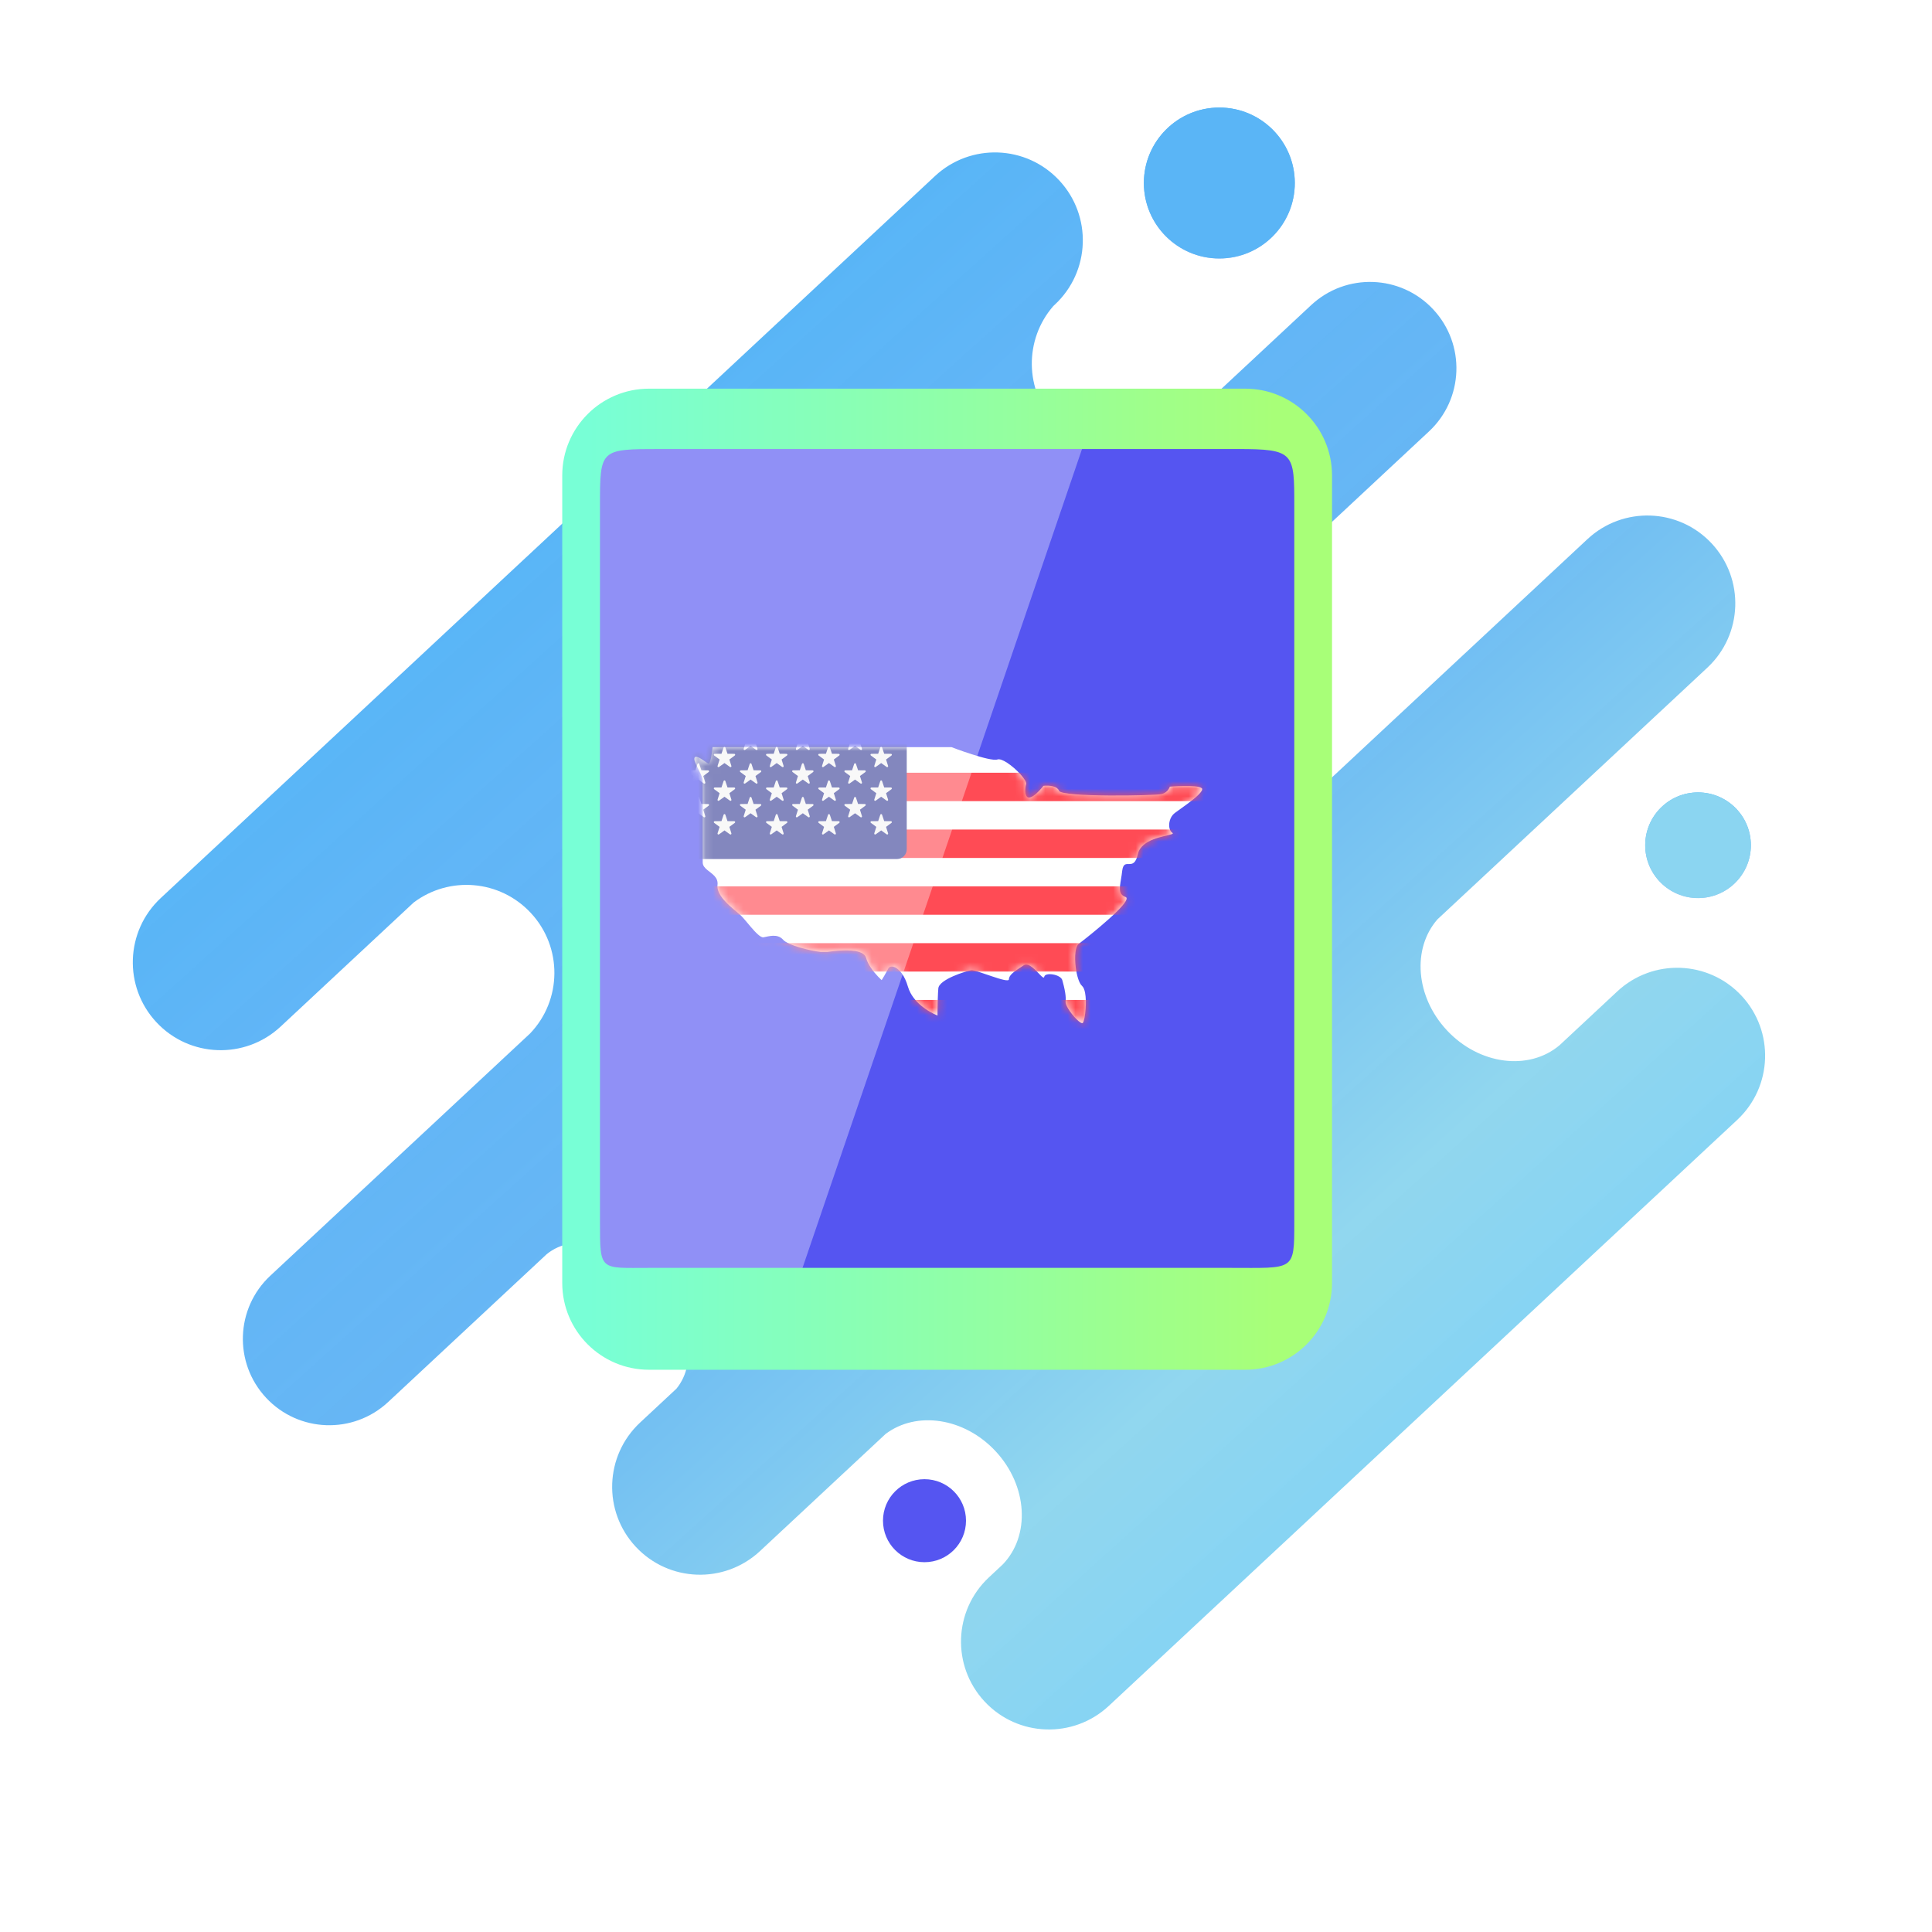 <svg width="256" height="256" viewBox="0 0 256 256" fill="none" xmlns="http://www.w3.org/2000/svg">
<circle cx="161.568" cy="24.252" r="10" fill="url(#paint0_linear)"/>
<circle cx="161.568" cy="24.252" r="10" fill="#5AB5F6"/>
<circle cx="225" cy="112" r="7" fill="url(#paint1_linear)"/>
<circle cx="225" cy="112" r="7" fill="#8BD5F1"/>
<circle cx="122.5" cy="201.5" r="5.5" fill="#5555F1"/>
<path fill-rule="evenodd" clip-rule="evenodd" d="M190.463 121.826C187.091 125.692 187.57 132.07 191.716 136.516C195.988 141.097 202.578 141.937 206.65 138.498L214.301 131.363C219.005 126.977 226.373 127.234 230.76 131.938C235.146 136.642 234.888 144.01 230.185 148.396L146.925 226.037C142.222 230.423 134.853 230.166 130.467 225.463C126.081 220.759 126.338 213.39 131.042 209.004L132.847 207.32C136.562 203.499 136.184 196.866 131.912 192.285C127.766 187.839 121.436 186.916 117.344 190.01L100.701 205.53C95.997 209.916 88.628 209.659 84.242 204.955C79.856 200.252 80.113 192.883 84.817 188.497L89.628 184.011C92.509 180.522 91.456 174.244 87.048 169.517C82.505 164.645 76.069 163.213 72.438 166.187L51.431 185.776C46.808 190.087 39.566 189.834 35.256 185.211C30.945 180.589 31.198 173.347 35.821 169.036L70.231 136.948C74.475 132.529 74.564 125.504 70.327 120.96C66.218 116.554 59.498 116.044 54.804 119.597L37.184 136.028C32.481 140.414 25.112 140.157 20.726 135.453C16.34 130.75 16.597 123.381 21.301 118.995L123.894 23.326C128.597 18.939 135.966 19.197 140.352 23.9C144.738 28.604 144.481 35.973 139.777 40.359L139.576 40.547C135.704 44.981 135.743 51.721 139.852 56.127C144.09 60.671 151.104 61.071 155.808 57.146L173.733 40.431C178.355 36.12 185.597 36.373 189.908 40.996C194.219 45.618 193.966 52.86 189.343 57.171L137.521 105.496C134.302 108.91 135.281 115.43 139.824 120.302C144.233 125.03 150.422 126.518 154.103 123.887L210.349 71.436C215.053 67.05 222.421 67.308 226.807 72.011C231.194 76.715 230.936 84.084 226.233 88.47L190.463 121.826Z" fill="url(#paint2_linear)"/>
<g filter="url(#filter0_f)">
<path fill-rule="evenodd" clip-rule="evenodd" d="M83.5 75.007C83.5 69.621 87.866 65.255 93.252 65.255H160.248C165.634 65.255 170 69.621 170 75.007V165.748C170 171.134 165.634 175.5 160.248 175.5H93.252C87.866 175.5 83.5 171.134 83.5 165.748V75.007ZM94.525 72.039C87.74 72.039 87.74 72.039 87.74 78.4V158.963C87.74 164.475 87.74 164.051 93.252 164.051H158.551C165.76 164.051 165.76 164.475 165.76 158.963V78.4C165.76 72.463 165.76 72.039 159.4 72.039H94.525Z" fill="url(#paint3_linear)"/>
<path fill-rule="evenodd" clip-rule="evenodd" d="M83.5 75.007C83.5 69.621 87.866 65.255 93.252 65.255H160.248C165.634 65.255 170 69.621 170 75.007V165.748C170 171.134 165.634 175.5 160.248 175.5H93.252C87.866 175.5 83.5 171.134 83.5 165.748V75.007ZM94.525 72.039C87.74 72.039 87.74 72.039 87.74 78.4V158.963C87.74 164.475 87.74 164.051 93.252 164.051H158.551C165.76 164.051 165.76 164.475 165.76 158.963V78.4C165.76 72.463 165.76 72.039 159.4 72.039H94.525Z" fill="black" fill-opacity="0.2"/>
</g>
<path fill-rule="evenodd" clip-rule="evenodd" d="M77 63C77 58.029 81.029 54 86 54H165C169.971 54 174 58.029 174 63V170C174 174.971 169.971 179 165 179H86C81.029 179 77 174.971 77 170V63Z" fill="#5555F1"/>
<path fill-rule="evenodd" clip-rule="evenodd" d="M159.253 104.454C158.689 103.92 155.011 104.236 155.011 104.236C155.011 104.236 154.988 104.315 154.93 104.428C154.805 104.669 154.515 105.069 153.923 105.218C153.052 105.436 140.651 105.654 140.325 104.781C140.27 104.634 140.172 104.52 140.051 104.428C139.457 103.978 138.258 104.127 138.258 104.127C138.258 104.127 138.165 104.25 138.015 104.428C137.676 104.828 137.045 105.503 136.517 105.654C135.928 105.822 135.796 105.077 135.867 104.428C135.887 104.239 135.924 104.057 135.973 103.908C136.125 103.45 134.677 101.869 133.459 101.074C132.938 100.735 132.46 100.538 132.166 100.636C131.187 100.963 126.074 99 126.074 99H94.418C94.418 99 94.351 99.696 94.237 100.303C94.226 100.359 94.215 100.414 94.204 100.468C94.15 100.723 94.088 100.948 94.018 101.074C93.973 101.157 93.925 101.198 93.874 101.181C93.827 101.166 93.759 101.126 93.678 101.074C93.195 100.763 92.211 99.951 92.024 100.418C91.964 100.567 92.021 100.8 92.132 101.074C92.425 101.803 93.112 102.839 93.112 103.472V114.271C93.112 114.697 93.386 114.999 93.73 115.283C94.355 115.8 95.21 116.257 95.07 117.287C94.962 118.573 96.449 119.847 97.48 120.712C97.786 120.968 98.053 121.19 98.225 121.362C98.542 121.68 98.991 122.244 99.455 122.785C100.104 123.545 100.781 124.262 101.162 124.198C101.815 124.089 103.011 123.653 103.773 124.525C104.408 125.254 107.315 125.981 108.766 126.139H109.602C110.428 126.028 112.582 125.729 113.843 126.139C114.306 126.29 114.65 126.537 114.76 126.925C114.889 127.375 115.122 127.816 115.386 128.214C116.017 129.164 116.827 129.87 116.827 129.87C116.827 129.87 117.371 128.998 117.697 128.343C117.722 128.293 117.755 128.25 117.793 128.214C117.976 128.036 118.301 128.019 118.669 128.214C119.227 128.508 119.885 129.289 120.308 130.743C120.394 131.036 120.51 131.31 120.647 131.567C121.126 132.466 121.873 133.153 122.563 133.641C123.442 134.263 124.224 134.561 124.224 134.561C124.224 134.561 124.224 134.178 124.231 133.641C124.239 133.035 124.256 132.234 124.292 131.567C124.303 131.346 124.317 131.14 124.333 130.961C124.442 129.761 128.032 128.67 128.684 128.561C129.337 128.452 133.689 130.416 133.689 129.761C133.689 129.212 134.38 128.738 135.181 128.213C135.334 128.113 135.49 128.012 135.647 127.907C135.993 127.675 136.42 127.881 136.833 128.213C137.589 128.822 138.296 129.857 138.367 129.434C138.475 128.779 140.542 129.107 140.759 129.87C140.888 130.321 141.054 130.96 141.146 131.567C141.21 131.988 141.239 132.394 141.195 132.706C141.165 132.921 141.306 133.265 141.532 133.641C142.111 134.604 143.245 135.778 143.48 135.543C143.623 135.399 143.788 134.579 143.853 133.641C143.902 132.938 143.894 132.168 143.781 131.567C143.702 131.148 143.571 130.81 143.371 130.634C142.984 130.294 142.683 129.286 142.545 128.213C142.452 127.489 142.432 126.736 142.511 126.139C142.577 125.632 142.714 125.238 142.936 125.071C143.278 124.813 144.492 123.867 145.767 122.785C146.575 122.101 147.408 121.363 148.059 120.712C149.001 119.77 149.566 119.01 149.136 118.853C148.433 118.596 148.333 118.111 148.412 117.358C148.468 116.83 148.611 116.171 148.701 115.362C148.957 113.467 150.232 115.654 150.769 113.18C150.882 112.66 151.174 112.253 151.558 111.93C153.026 110.695 155.855 110.691 155.337 110.344C155.178 110.237 155.064 110.065 154.996 109.856C154.784 109.212 155.007 108.221 155.664 107.726C156 107.473 156.678 107.009 157.357 106.502C158.436 105.698 159.52 104.789 159.253 104.454Z" fill="white"/>
<mask id="mask0" mask-type="alpha" maskUnits="userSpaceOnUse" x="92" y="99" width="68" height="37">
<path fill-rule="evenodd" clip-rule="evenodd" d="M159.253 104.454C158.689 103.92 155.011 104.236 155.011 104.236C155.011 104.236 154.988 104.315 154.93 104.428C154.805 104.669 154.515 105.069 153.923 105.218C153.052 105.436 140.651 105.654 140.325 104.781C140.27 104.634 140.172 104.52 140.051 104.428C139.457 103.978 138.258 104.127 138.258 104.127C138.258 104.127 138.165 104.25 138.015 104.428C137.676 104.828 137.045 105.503 136.517 105.654C135.928 105.822 135.796 105.077 135.867 104.428C135.887 104.239 135.924 104.057 135.973 103.908C136.125 103.45 134.677 101.869 133.459 101.074C132.938 100.735 132.46 100.538 132.166 100.636C131.187 100.963 126.074 99 126.074 99H94.418C94.418 99 94.351 99.696 94.237 100.303C94.226 100.359 94.215 100.414 94.204 100.468C94.15 100.723 94.088 100.948 94.018 101.074C93.973 101.157 93.925 101.198 93.874 101.181C93.827 101.166 93.759 101.126 93.678 101.074C93.195 100.763 92.211 99.951 92.024 100.418C91.964 100.567 92.021 100.8 92.132 101.074C92.425 101.803 93.112 102.839 93.112 103.472V114.271C93.112 114.697 93.386 114.999 93.73 115.283C94.355 115.8 95.21 116.257 95.07 117.287C94.962 118.573 96.449 119.847 97.48 120.712C97.786 120.968 98.053 121.19 98.225 121.362C98.542 121.68 98.991 122.244 99.455 122.785C100.104 123.545 100.781 124.262 101.162 124.198C101.815 124.089 103.011 123.653 103.773 124.525C104.408 125.254 107.315 125.981 108.766 126.139H109.602C110.428 126.028 112.582 125.729 113.843 126.139C114.306 126.29 114.65 126.537 114.76 126.925C114.889 127.375 115.122 127.816 115.386 128.214C116.017 129.164 116.827 129.87 116.827 129.87C116.827 129.87 117.371 128.998 117.697 128.343C117.722 128.293 117.755 128.25 117.793 128.214C117.976 128.036 118.301 128.019 118.669 128.214C119.227 128.508 119.885 129.289 120.308 130.743C120.394 131.036 120.51 131.31 120.647 131.567C121.126 132.466 121.873 133.153 122.563 133.641C123.442 134.263 124.224 134.561 124.224 134.561C124.224 134.561 124.224 134.178 124.231 133.641C124.239 133.035 124.256 132.234 124.292 131.567C124.303 131.346 124.317 131.14 124.333 130.961C124.442 129.761 128.032 128.67 128.684 128.561C129.337 128.452 133.689 130.416 133.689 129.761C133.689 129.212 134.38 128.738 135.181 128.213C135.334 128.113 135.49 128.012 135.647 127.907C135.993 127.675 136.42 127.881 136.833 128.213C137.589 128.822 138.296 129.857 138.367 129.434C138.475 128.779 140.542 129.107 140.759 129.87C140.888 130.321 141.054 130.96 141.146 131.567C141.21 131.988 141.239 132.394 141.195 132.706C141.165 132.921 141.306 133.265 141.532 133.641C142.111 134.604 143.245 135.778 143.48 135.543C143.623 135.399 143.788 134.579 143.853 133.641C143.902 132.938 143.894 132.168 143.781 131.567C143.702 131.148 143.571 130.81 143.371 130.634C142.984 130.294 142.683 129.286 142.545 128.213C142.452 127.489 142.432 126.736 142.511 126.139C142.577 125.632 142.714 125.238 142.936 125.071C143.278 124.813 144.492 123.867 145.767 122.785C146.575 122.101 147.408 121.363 148.059 120.712C149.001 119.77 149.566 119.01 149.136 118.853C148.433 118.596 148.333 118.111 148.412 117.358C148.468 116.83 148.611 116.171 148.701 115.362C148.957 113.467 150.232 115.654 150.769 113.18C150.882 112.66 151.174 112.253 151.558 111.93C153.026 110.695 155.855 110.691 155.337 110.344C155.178 110.237 155.064 110.065 154.996 109.856C154.784 109.212 155.007 108.221 155.664 107.726C156 107.473 156.678 107.009 157.357 106.502C158.436 105.698 159.52 104.789 159.253 104.454Z" fill="white"/>
</mask>
<g mask="url(#mask0)">
<path d="M85.416 102.391H159.88V106.155H85.416V102.391Z" fill="#FF4B55"/>
<path d="M159.88 113.683H86.7C85.991 113.683 85.416 113.106 85.416 112.395V109.919H159.88V113.683Z" fill="#FF4B55"/>
<path d="M85.416 124.974H159.88V128.738H85.416V124.974Z" fill="#FF4B55"/>
<path d="M158.596 136.264H86.7C85.991 136.264 85.416 135.688 85.416 134.977V132.501H159.88V134.977C159.88 135.688 159.305 136.264 158.596 136.264Z" fill="#FF4B55"/>
<path d="M85.416 117.447H159.88V121.21H85.416V117.447Z" fill="#FF4B55"/>
<path d="M118.862 87.297H86.703C85.993 87.297 85.416 87.877 85.416 88.593V112.531C85.416 113.247 85.993 113.827 86.703 113.827H118.862C119.572 113.827 120.148 113.247 120.148 112.531V88.593C120.148 87.877 119.572 87.297 118.862 87.297Z" fill="#41479B"/>
<path fill-rule="evenodd" clip-rule="evenodd" d="M96.112 90.1L96.397 90.953L97.295 90.96C97.411 90.961 97.459 91.109 97.366 91.179L96.643 91.713L96.914 92.57C96.95 92.681 96.823 92.773 96.728 92.705L95.998 92.182L95.267 92.705C95.172 92.773 95.046 92.681 95.081 92.57L95.352 91.713L94.629 91.179C94.536 91.109 94.584 90.961 94.7 90.96L95.599 90.953L95.883 90.1C95.919 89.989 96.076 89.989 96.112 90.1ZM89.192 90.1L89.476 90.953L90.374 90.96C90.49 90.961 90.539 91.109 90.445 91.179L89.722 91.713L89.993 92.57C90.029 92.681 89.902 92.773 89.808 92.705L89.077 92.183L88.346 92.706C88.251 92.773 88.125 92.681 88.16 92.57L88.431 91.713L87.708 91.179C87.615 91.109 87.663 90.961 87.779 90.96L88.678 90.953L88.962 90.1C88.999 89.989 89.154 89.989 89.192 90.1ZM89.191 94.563L89.475 95.416L90.374 95.423C90.49 95.424 90.538 95.572 90.445 95.641L89.722 96.176L89.993 97.033C90.028 97.144 89.902 97.236 89.807 97.168L89.076 96.645L88.345 97.168C88.251 97.236 88.124 97.144 88.159 97.033L88.43 96.176L87.708 95.642C87.614 95.572 87.662 95.424 87.779 95.423L88.677 95.416L88.961 94.563C88.998 94.452 89.154 94.452 89.191 94.563ZM89.475 99.879L89.191 99.026C89.154 98.915 88.998 98.915 88.961 99.026L88.677 99.879L87.779 99.886C87.662 99.887 87.614 100.035 87.708 100.104L88.43 100.639L88.159 101.496C88.124 101.607 88.251 101.699 88.345 101.631L89.076 101.108L89.807 101.631C89.902 101.699 90.028 101.607 89.993 101.496L89.722 100.639L90.445 100.104C90.538 100.035 90.49 99.887 90.374 99.886L89.475 99.879ZM89.191 103.489L89.475 104.342L90.374 104.349C90.49 104.35 90.538 104.498 90.445 104.567L89.722 105.102L89.993 105.959C90.028 106.07 89.902 106.162 89.807 106.094L89.076 105.571L88.345 106.094C88.251 106.162 88.124 106.07 88.159 105.959L88.43 105.102L87.708 104.567C87.614 104.498 87.662 104.35 87.779 104.349L88.677 104.342L88.961 103.489C88.998 103.378 89.154 103.378 89.191 103.489ZM89.475 108.805L89.191 107.952C89.154 107.841 88.998 107.841 88.961 107.952L88.677 108.805L87.779 108.812C87.662 108.813 87.614 108.961 87.708 109.03L88.43 109.565L88.159 110.422C88.124 110.533 88.251 110.625 88.345 110.557L89.076 110.034L89.807 110.557C89.902 110.625 90.028 110.533 89.993 110.422L89.722 109.564L90.445 109.03C90.538 108.961 90.49 108.813 90.374 108.812L89.475 108.805ZM92.652 92.288L92.936 93.141L93.834 93.148C93.951 93.149 93.999 93.297 93.905 93.367L93.183 93.901L93.454 94.758C93.489 94.869 93.362 94.961 93.268 94.893L92.537 94.371L91.806 94.893C91.711 94.961 91.585 94.869 91.62 94.758L91.891 93.901L91.168 93.367C91.075 93.297 91.123 93.149 91.24 93.148L92.138 93.141L92.422 92.288C92.459 92.178 92.615 92.178 92.652 92.288ZM92.936 97.604L92.652 96.751C92.615 96.641 92.459 96.641 92.422 96.751L92.138 97.604L91.24 97.611C91.123 97.612 91.075 97.76 91.168 97.83L91.891 98.364L91.62 99.221C91.585 99.332 91.711 99.424 91.806 99.356L92.537 98.834L93.268 99.356C93.362 99.424 93.489 99.332 93.454 99.221L93.183 98.364L93.905 97.83C93.999 97.76 93.951 97.612 93.834 97.611L92.936 97.604ZM92.652 101.214L92.936 102.067L93.834 102.074C93.951 102.075 93.999 102.223 93.905 102.293L93.183 102.827L93.454 103.684C93.489 103.795 93.362 103.887 93.268 103.819L92.537 103.296L91.806 103.819C91.711 103.887 91.585 103.795 91.62 103.684L91.891 102.827L91.168 102.293C91.075 102.223 91.123 102.075 91.24 102.074L92.138 102.067L92.422 101.214C92.459 101.103 92.615 101.103 92.652 101.214ZM92.936 106.53L92.652 105.677C92.615 105.566 92.459 105.566 92.422 105.677L92.138 106.53L91.24 106.537C91.123 106.538 91.075 106.686 91.168 106.755L91.891 107.29L91.62 108.147C91.585 108.258 91.711 108.35 91.806 108.282L92.537 107.759L93.268 108.282C93.362 108.35 93.489 108.258 93.454 108.147L93.183 107.29L93.905 106.755C93.999 106.686 93.951 106.538 93.834 106.537L92.936 106.53ZM96.397 95.416L96.112 94.563C96.076 94.452 95.919 94.452 95.883 94.563L95.599 95.416L94.7 95.423C94.584 95.424 94.536 95.572 94.629 95.641L95.352 96.176L95.081 97.033C95.046 97.144 95.172 97.236 95.267 97.168L95.998 96.645L96.728 97.168C96.823 97.236 96.95 97.144 96.914 97.033L96.643 96.176L97.366 95.641C97.459 95.572 97.411 95.424 97.295 95.423L96.397 95.416ZM96.112 99.026L96.397 99.879L97.295 99.886C97.411 99.887 97.459 100.035 97.366 100.104L96.643 100.639L96.914 101.496C96.95 101.607 96.823 101.699 96.728 101.631L95.998 101.108L95.267 101.631C95.172 101.699 95.046 101.607 95.081 101.496L95.352 100.639L94.629 100.104C94.536 100.035 94.584 99.887 94.7 99.886L95.599 99.879L95.883 99.026C95.919 98.915 96.076 98.915 96.112 99.026ZM96.397 104.342L96.112 103.489C96.076 103.378 95.919 103.378 95.883 103.489L95.599 104.342L94.7 104.349C94.584 104.35 94.536 104.498 94.629 104.567L95.352 105.102L95.081 105.959C95.046 106.07 95.172 106.162 95.267 106.094L95.998 105.571L96.728 106.094C96.823 106.162 96.95 106.07 96.914 105.959L96.643 105.102L97.366 104.567C97.459 104.498 97.411 104.35 97.295 104.349L96.397 104.342ZM96.112 107.952L96.397 108.805L97.295 108.812C97.411 108.813 97.459 108.961 97.366 109.03L96.643 109.564L96.914 110.422C96.95 110.533 96.823 110.625 96.728 110.557L95.998 110.034L95.267 110.557C95.172 110.625 95.046 110.533 95.081 110.422L95.352 109.564L94.629 109.03C94.536 108.961 94.584 108.813 94.7 108.812L95.599 108.805L95.883 107.952C95.919 107.841 96.076 107.841 96.112 107.952ZM99.857 93.141L99.573 92.288C99.536 92.178 99.38 92.178 99.344 92.288L99.059 93.141L98.161 93.148C98.045 93.149 97.996 93.297 98.09 93.367L98.813 93.901L98.541 94.758C98.507 94.869 98.633 94.961 98.727 94.893L99.458 94.371L100.189 94.893C100.284 94.961 100.41 94.869 100.375 94.758L100.104 93.901L100.827 93.367C100.92 93.297 100.872 93.149 100.756 93.148L99.857 93.141ZM99.573 96.751L99.857 97.604L100.756 97.611C100.872 97.612 100.92 97.76 100.827 97.83L100.104 98.364L100.375 99.221C100.41 99.332 100.284 99.424 100.189 99.356L99.458 98.834L98.727 99.356C98.633 99.424 98.507 99.332 98.541 99.221L98.813 98.364L98.09 97.83C97.996 97.76 98.045 97.612 98.161 97.611L99.059 97.604L99.344 96.751C99.38 96.641 99.536 96.641 99.573 96.751ZM99.857 102.067L99.573 101.214C99.536 101.103 99.38 101.103 99.344 101.214L99.059 102.067L98.161 102.074C98.045 102.075 97.996 102.223 98.09 102.293L98.813 102.827L98.541 103.684C98.507 103.795 98.633 103.887 98.727 103.819L99.458 103.296L100.189 103.819C100.284 103.887 100.41 103.795 100.375 103.684L100.104 102.827L100.827 102.293C100.92 102.223 100.872 102.075 100.756 102.074L99.857 102.067ZM99.573 105.677L99.857 106.53L100.756 106.537C100.872 106.538 100.92 106.686 100.827 106.755L100.104 107.29L100.375 108.147C100.41 108.258 100.284 108.35 100.189 108.282L99.458 107.759L98.727 108.282C98.633 108.35 98.507 108.258 98.541 108.147L98.813 107.29L98.09 106.755C97.996 106.686 98.045 106.538 98.161 106.537L99.059 106.53L99.344 105.677C99.38 105.566 99.536 105.566 99.573 105.677ZM103.317 90.953L103.033 90.1C102.996 89.989 102.84 89.989 102.803 90.1L102.519 90.953L101.62 90.96C101.504 90.961 101.456 91.109 101.549 91.179L102.272 91.713L102.001 92.57C101.966 92.681 102.092 92.773 102.187 92.705L102.918 92.182L103.649 92.705C103.744 92.773 103.87 92.681 103.835 92.57L103.564 91.713L104.286 91.179C104.38 91.109 104.332 90.961 104.215 90.96L103.317 90.953ZM103.033 94.563L103.317 95.416L104.215 95.423C104.332 95.424 104.38 95.572 104.286 95.641L103.564 96.176L103.835 97.033C103.87 97.144 103.744 97.236 103.649 97.168L102.918 96.645L102.187 97.168C102.092 97.236 101.966 97.144 102.001 97.033L102.272 96.176L101.549 95.641C101.456 95.572 101.504 95.424 101.62 95.423L102.519 95.416L102.803 94.563C102.84 94.452 102.996 94.452 103.033 94.563ZM103.317 99.879L103.033 99.026C102.996 98.915 102.84 98.915 102.803 99.026L102.519 99.879L101.62 99.886C101.504 99.887 101.456 100.035 101.549 100.104L102.272 100.639L102.001 101.496C101.966 101.607 102.092 101.699 102.187 101.631L102.918 101.108L103.649 101.631C103.744 101.699 103.87 101.607 103.835 101.496L103.564 100.639L104.286 100.104C104.38 100.035 104.332 99.887 104.215 99.886L103.317 99.879ZM103.033 103.489L103.317 104.342L104.215 104.349C104.332 104.35 104.38 104.498 104.286 104.567L103.564 105.102L103.835 105.959C103.87 106.07 103.744 106.162 103.649 106.094L102.918 105.571L102.187 106.094C102.092 106.162 101.966 106.07 102.001 105.959L102.272 105.102L101.549 104.567C101.456 104.498 101.504 104.35 101.62 104.349L102.519 104.342L102.803 103.489C102.84 103.378 102.996 103.378 103.033 103.489ZM103.317 108.805L103.033 107.952C102.996 107.841 102.84 107.841 102.803 107.952L102.519 108.805L101.62 108.812C101.504 108.813 101.456 108.961 101.549 109.03L102.272 109.564L102.001 110.422C101.966 110.533 102.092 110.625 102.187 110.557L102.918 110.034L103.649 110.557C103.744 110.625 103.87 110.533 103.835 110.422L103.564 109.564L104.286 109.03C104.38 108.961 104.332 108.813 104.215 108.812L103.317 108.805ZM106.494 92.288L106.778 93.141L107.676 93.148C107.793 93.149 107.841 93.297 107.747 93.367L107.025 93.901L107.296 94.758C107.331 94.869 107.205 94.961 107.11 94.893L106.379 94.371L105.648 94.893C105.554 94.961 105.427 94.869 105.462 94.758L105.733 93.901L105.011 93.367C104.917 93.297 104.965 93.149 105.082 93.148L105.98 93.141L106.264 92.288C106.301 92.178 106.457 92.178 106.494 92.288ZM106.778 97.604L106.494 96.751C106.457 96.641 106.301 96.641 106.264 96.751L105.98 97.604L105.082 97.611C104.965 97.612 104.917 97.76 105.011 97.83L105.733 98.364L105.462 99.221C105.427 99.332 105.554 99.424 105.648 99.356L106.379 98.834L107.11 99.356C107.205 99.424 107.331 99.332 107.296 99.221L107.025 98.364L107.747 97.83C107.841 97.76 107.793 97.612 107.676 97.611L106.778 97.604ZM106.494 101.214L106.778 102.067L107.676 102.074C107.793 102.075 107.841 102.223 107.747 102.293L107.025 102.827L107.296 103.684C107.331 103.795 107.205 103.887 107.11 103.819L106.379 103.296L105.648 103.819C105.554 103.887 105.427 103.795 105.462 103.684L105.733 102.827L105.011 102.293C104.917 102.223 104.965 102.075 105.082 102.074L105.98 102.067L106.264 101.214C106.301 101.103 106.457 101.103 106.494 101.214ZM106.778 106.53L106.494 105.677C106.457 105.566 106.301 105.566 106.264 105.677L105.98 106.53L105.082 106.537C104.965 106.538 104.917 106.686 105.011 106.755L105.733 107.29L105.462 108.147C105.427 108.258 105.554 108.35 105.648 108.282L106.379 107.759L107.11 108.282C107.205 108.35 107.331 108.258 107.296 108.147L107.025 107.29L107.747 106.755C107.841 106.686 107.793 106.538 107.676 106.537L106.778 106.53ZM109.955 90.1L110.239 90.953L111.137 90.96C111.254 90.961 111.302 91.109 111.208 91.179L110.485 91.713L110.757 92.57C110.792 92.681 110.665 92.773 110.571 92.705L109.84 92.182L109.109 92.705C109.014 92.773 108.888 92.681 108.923 92.57L109.194 91.713L108.471 91.179C108.378 91.109 108.426 90.961 108.542 90.96L109.441 90.953L109.725 90.1C109.762 89.989 109.918 89.989 109.955 90.1ZM110.239 95.416L109.955 94.563C109.918 94.452 109.762 94.452 109.725 94.563L109.441 95.416L108.542 95.423C108.426 95.424 108.378 95.572 108.471 95.641L109.194 96.176L108.923 97.033C108.888 97.144 109.014 97.236 109.109 97.168L109.84 96.645L110.571 97.168C110.665 97.236 110.792 97.144 110.757 97.033L110.485 96.176L111.208 95.641C111.302 95.572 111.254 95.424 111.137 95.423L110.239 95.416ZM109.955 99.026L110.239 99.879L111.137 99.886C111.254 99.887 111.302 100.035 111.208 100.104L110.485 100.639L110.757 101.496C110.792 101.607 110.665 101.699 110.571 101.631L109.84 101.108L109.109 101.631C109.014 101.699 108.888 101.607 108.923 101.496L109.194 100.639L108.471 100.104C108.378 100.035 108.426 99.887 108.542 99.886L109.441 99.879L109.725 99.026C109.762 98.915 109.918 98.915 109.955 99.026ZM110.239 104.342L109.955 103.489C109.918 103.378 109.762 103.378 109.725 103.489L109.441 104.342L108.542 104.349C108.426 104.35 108.378 104.498 108.471 104.567L109.194 105.102L108.923 105.959C108.888 106.07 109.014 106.162 109.109 106.094L109.84 105.571L110.571 106.094C110.665 106.162 110.792 106.07 110.757 105.959L110.485 105.102L111.208 104.567C111.302 104.498 111.254 104.35 111.137 104.349L110.239 104.342ZM109.955 107.952L110.239 108.805L111.137 108.812C111.254 108.813 111.302 108.961 111.208 109.03L110.485 109.564L110.757 110.422C110.792 110.533 110.665 110.625 110.571 110.557L109.84 110.034L109.109 110.557C109.014 110.625 108.888 110.533 108.923 110.422L109.194 109.564L108.471 109.03C108.378 108.961 108.426 108.813 108.542 108.812L109.441 108.805L109.725 107.952C109.762 107.841 109.918 107.841 109.955 107.952ZM113.699 93.141L113.415 92.288C113.379 92.178 113.222 92.178 113.186 92.288L112.902 93.141L112.003 93.148C111.887 93.149 111.839 93.297 111.932 93.367L112.655 93.901L112.384 94.758C112.349 94.869 112.475 94.961 112.57 94.893L113.301 94.371L114.031 94.893C114.126 94.961 114.252 94.869 114.217 94.758L113.946 93.901L114.669 93.367C114.762 93.297 114.714 93.149 114.598 93.148L113.699 93.141ZM113.415 96.751L113.699 97.604L114.598 97.611C114.714 97.612 114.762 97.76 114.669 97.83L113.946 98.364L114.217 99.221C114.252 99.332 114.126 99.424 114.031 99.356L113.301 98.834L112.57 99.356C112.475 99.424 112.349 99.332 112.384 99.221L112.655 98.364L111.932 97.83C111.839 97.76 111.887 97.612 112.003 97.611L112.902 97.604L113.186 96.751C113.222 96.641 113.379 96.641 113.415 96.751ZM113.699 102.067L113.415 101.214C113.379 101.103 113.222 101.103 113.186 101.214L112.902 102.067L112.003 102.074C111.887 102.075 111.839 102.223 111.932 102.293L112.655 102.827L112.384 103.684C112.349 103.795 112.475 103.887 112.57 103.819L113.301 103.296L114.031 103.819C114.126 103.887 114.252 103.795 114.217 103.684L113.946 102.827L114.669 102.293C114.762 102.223 114.714 102.075 114.598 102.074L113.699 102.067ZM113.415 105.677L113.699 106.53L114.598 106.537C114.714 106.538 114.762 106.686 114.669 106.755L113.946 107.29L114.217 108.147C114.252 108.258 114.126 108.35 114.031 108.282L113.301 107.759L112.57 108.282C112.475 108.35 112.349 108.258 112.384 108.147L112.655 107.29L111.932 106.755C111.839 106.686 111.887 106.538 112.003 106.537L112.902 106.53L113.186 105.677C113.222 105.566 113.379 105.566 113.415 105.677ZM117.16 90.953L116.876 90.1C116.839 89.989 116.683 89.989 116.646 90.1L116.362 90.953L115.464 90.96C115.348 90.961 115.299 91.109 115.393 91.179L116.116 91.713L115.845 92.57C115.81 92.681 115.936 92.773 116.03 92.705L116.761 92.182L117.492 92.705C117.587 92.773 117.713 92.681 117.678 92.57L117.407 91.713L118.13 91.179C118.223 91.109 118.175 90.961 118.059 90.96L117.16 90.953ZM116.876 94.563L117.16 95.416L118.059 95.423C118.175 95.424 118.223 95.572 118.13 95.641L117.407 96.176L117.678 97.033C117.713 97.144 117.587 97.236 117.492 97.168L116.761 96.645L116.03 97.168C115.936 97.236 115.81 97.144 115.845 97.033L116.116 96.176L115.393 95.641C115.299 95.572 115.348 95.424 115.464 95.423L116.362 95.416L116.646 94.563C116.683 94.452 116.839 94.452 116.876 94.563ZM117.16 99.879L116.876 99.026C116.839 98.915 116.683 98.915 116.646 99.026L116.362 99.879L115.464 99.886C115.348 99.887 115.299 100.035 115.393 100.104L116.116 100.639L115.845 101.496C115.81 101.607 115.936 101.699 116.03 101.631L116.761 101.108L117.492 101.631C117.587 101.699 117.713 101.607 117.678 101.496L117.407 100.639L118.13 100.104C118.223 100.035 118.175 99.887 118.059 99.886L117.16 99.879ZM116.876 103.489L117.16 104.342L118.059 104.349C118.175 104.35 118.223 104.498 118.13 104.567L117.407 105.102L117.678 105.959C117.713 106.07 117.587 106.162 117.492 106.094L116.761 105.571L116.03 106.094C115.936 106.162 115.81 106.07 115.845 105.959L116.116 105.102L115.393 104.567C115.299 104.498 115.348 104.35 115.464 104.349L116.362 104.342L116.646 103.489C116.683 103.378 116.839 103.378 116.876 103.489ZM117.16 108.805L116.876 107.952C116.839 107.841 116.683 107.841 116.646 107.952L116.362 108.805L115.464 108.812C115.348 108.813 115.299 108.961 115.393 109.03L116.116 109.564L115.845 110.422C115.81 110.533 115.936 110.625 116.03 110.557L116.761 110.034L117.492 110.557C117.587 110.625 117.713 110.533 117.678 110.422L117.407 109.564L118.13 109.03C118.223 108.961 118.175 108.813 118.059 108.812L117.16 108.805Z" fill="#F5F5F5"/>
</g>
<mask id="mask1" mask-type="alpha" maskUnits="userSpaceOnUse" x="77" y="54" width="97" height="125">
<path fill-rule="evenodd" clip-rule="evenodd" d="M77 63C77 58.029 81.029 54 86 54H165C169.971 54 174 58.029 174 63V170C174 174.971 169.971 179 165 179H86C81.029 179 77 174.971 77 170V63Z" fill="#5555F1"/>
</mask>
<g mask="url(#mask1)">
<path fill-rule="evenodd" clip-rule="evenodd" d="M64 182H101.561L148 45.944H64.002L64 182Z" fill="white" fill-opacity="0.349"/>
</g>
<path fill-rule="evenodd" clip-rule="evenodd" d="M74.5 63C74.5 56.649 79.649 51.5 86 51.5H165C171.351 51.5 176.5 56.649 176.5 63V170C176.5 176.351 171.351 181.5 165 181.5H86C79.649 181.5 74.5 176.351 74.5 170V63ZM87.5 59.5C79.5 59.5 79.5 59.5 79.5 67V162C79.5 168.5 79.5 168 86 168H163C171.5 168 171.5 168.5 171.5 162V67C171.5 60 171.5 59.5 164 59.5H87.5Z" fill="url(#paint4_linear)"/>
<defs>
<filter id="filter0_f" x="52.971" y="34.725" width="147.559" height="171.304" filterUnits="userSpaceOnUse" color-interpolation-filters="sRGB">
<feFlood flood-opacity="0" result="BackgroundImageFix"/>
<feBlend mode="normal" in="SourceGraphic" in2="BackgroundImageFix" result="shape"/>
<feGaussianBlur stdDeviation="15.265" result="effect1_foregroundBlur"/>
</filter>
<linearGradient id="paint0_linear" x1="151.568" y1="14.252" x2="151.568" y2="34.252" gradientUnits="userSpaceOnUse">
<stop stop-color="#5DB5F6"/>
<stop stop-color="#3DADF5" stop-opacity="0.903"/>
<stop offset="0.259" stop-color="#55B0F6" stop-opacity="0.93"/>
<stop offset="0.508" stop-color="#62B4F4" stop-opacity="0.966"/>
<stop offset="0.803" stop-color="#8FBCEE" stop-opacity="0.982"/>
<stop offset="1" stop-color="#A4BEF2"/>
</linearGradient>
<linearGradient id="paint1_linear" x1="218" y1="105" x2="218" y2="119" gradientUnits="userSpaceOnUse">
<stop stop-color="#37C6FF" stop-opacity="0.86"/>
<stop stop-color="#3DADF5" stop-opacity="0.903"/>
<stop offset="0.259" stop-color="#55B0F6" stop-opacity="0.93"/>
<stop offset="0.508" stop-color="#62B4F4" stop-opacity="0.966"/>
<stop offset="0.803" stop-color="#8FBCEE" stop-opacity="0.982"/>
<stop offset="1" stop-color="#A4BEF2"/>
</linearGradient>
<linearGradient id="paint2_linear" x1="-27.104" y1="119.525" x2="114.986" y2="277.237" gradientUnits="userSpaceOnUse">
<stop stop-color="#37C6FF" stop-opacity="0.86"/>
<stop stop-color="#3DADF5" stop-opacity="0.903"/>
<stop offset="0.259" stop-color="#55B0F6" stop-opacity="0.93"/>
<stop offset="0.508" stop-color="#62B4F4" stop-opacity="0.966"/>
<stop offset="0.803" stop-color="#8FD6EE" stop-opacity="0.982"/>
<stop offset="1" stop-color="#7FD2F7"/>
</linearGradient>
<linearGradient id="paint3_linear" x1="163.58" y1="71.203" x2="86.414" y2="71.203" gradientUnits="userSpaceOnUse">
<stop stop-color="#A8FF78"/>
<stop offset="0.464" stop-color="#90FFA7"/>
<stop offset="1" stop-color="#78FFD6"/>
</linearGradient>
<linearGradient id="paint4_linear" x1="168.93" y1="58.514" x2="77.936" y2="58.514" gradientUnits="userSpaceOnUse">
<stop stop-color="#A8FF78"/>
<stop offset="0.464" stop-color="#90FFA7"/>
<stop offset="1" stop-color="#78FFD6"/>
</linearGradient>
</defs>
</svg>
